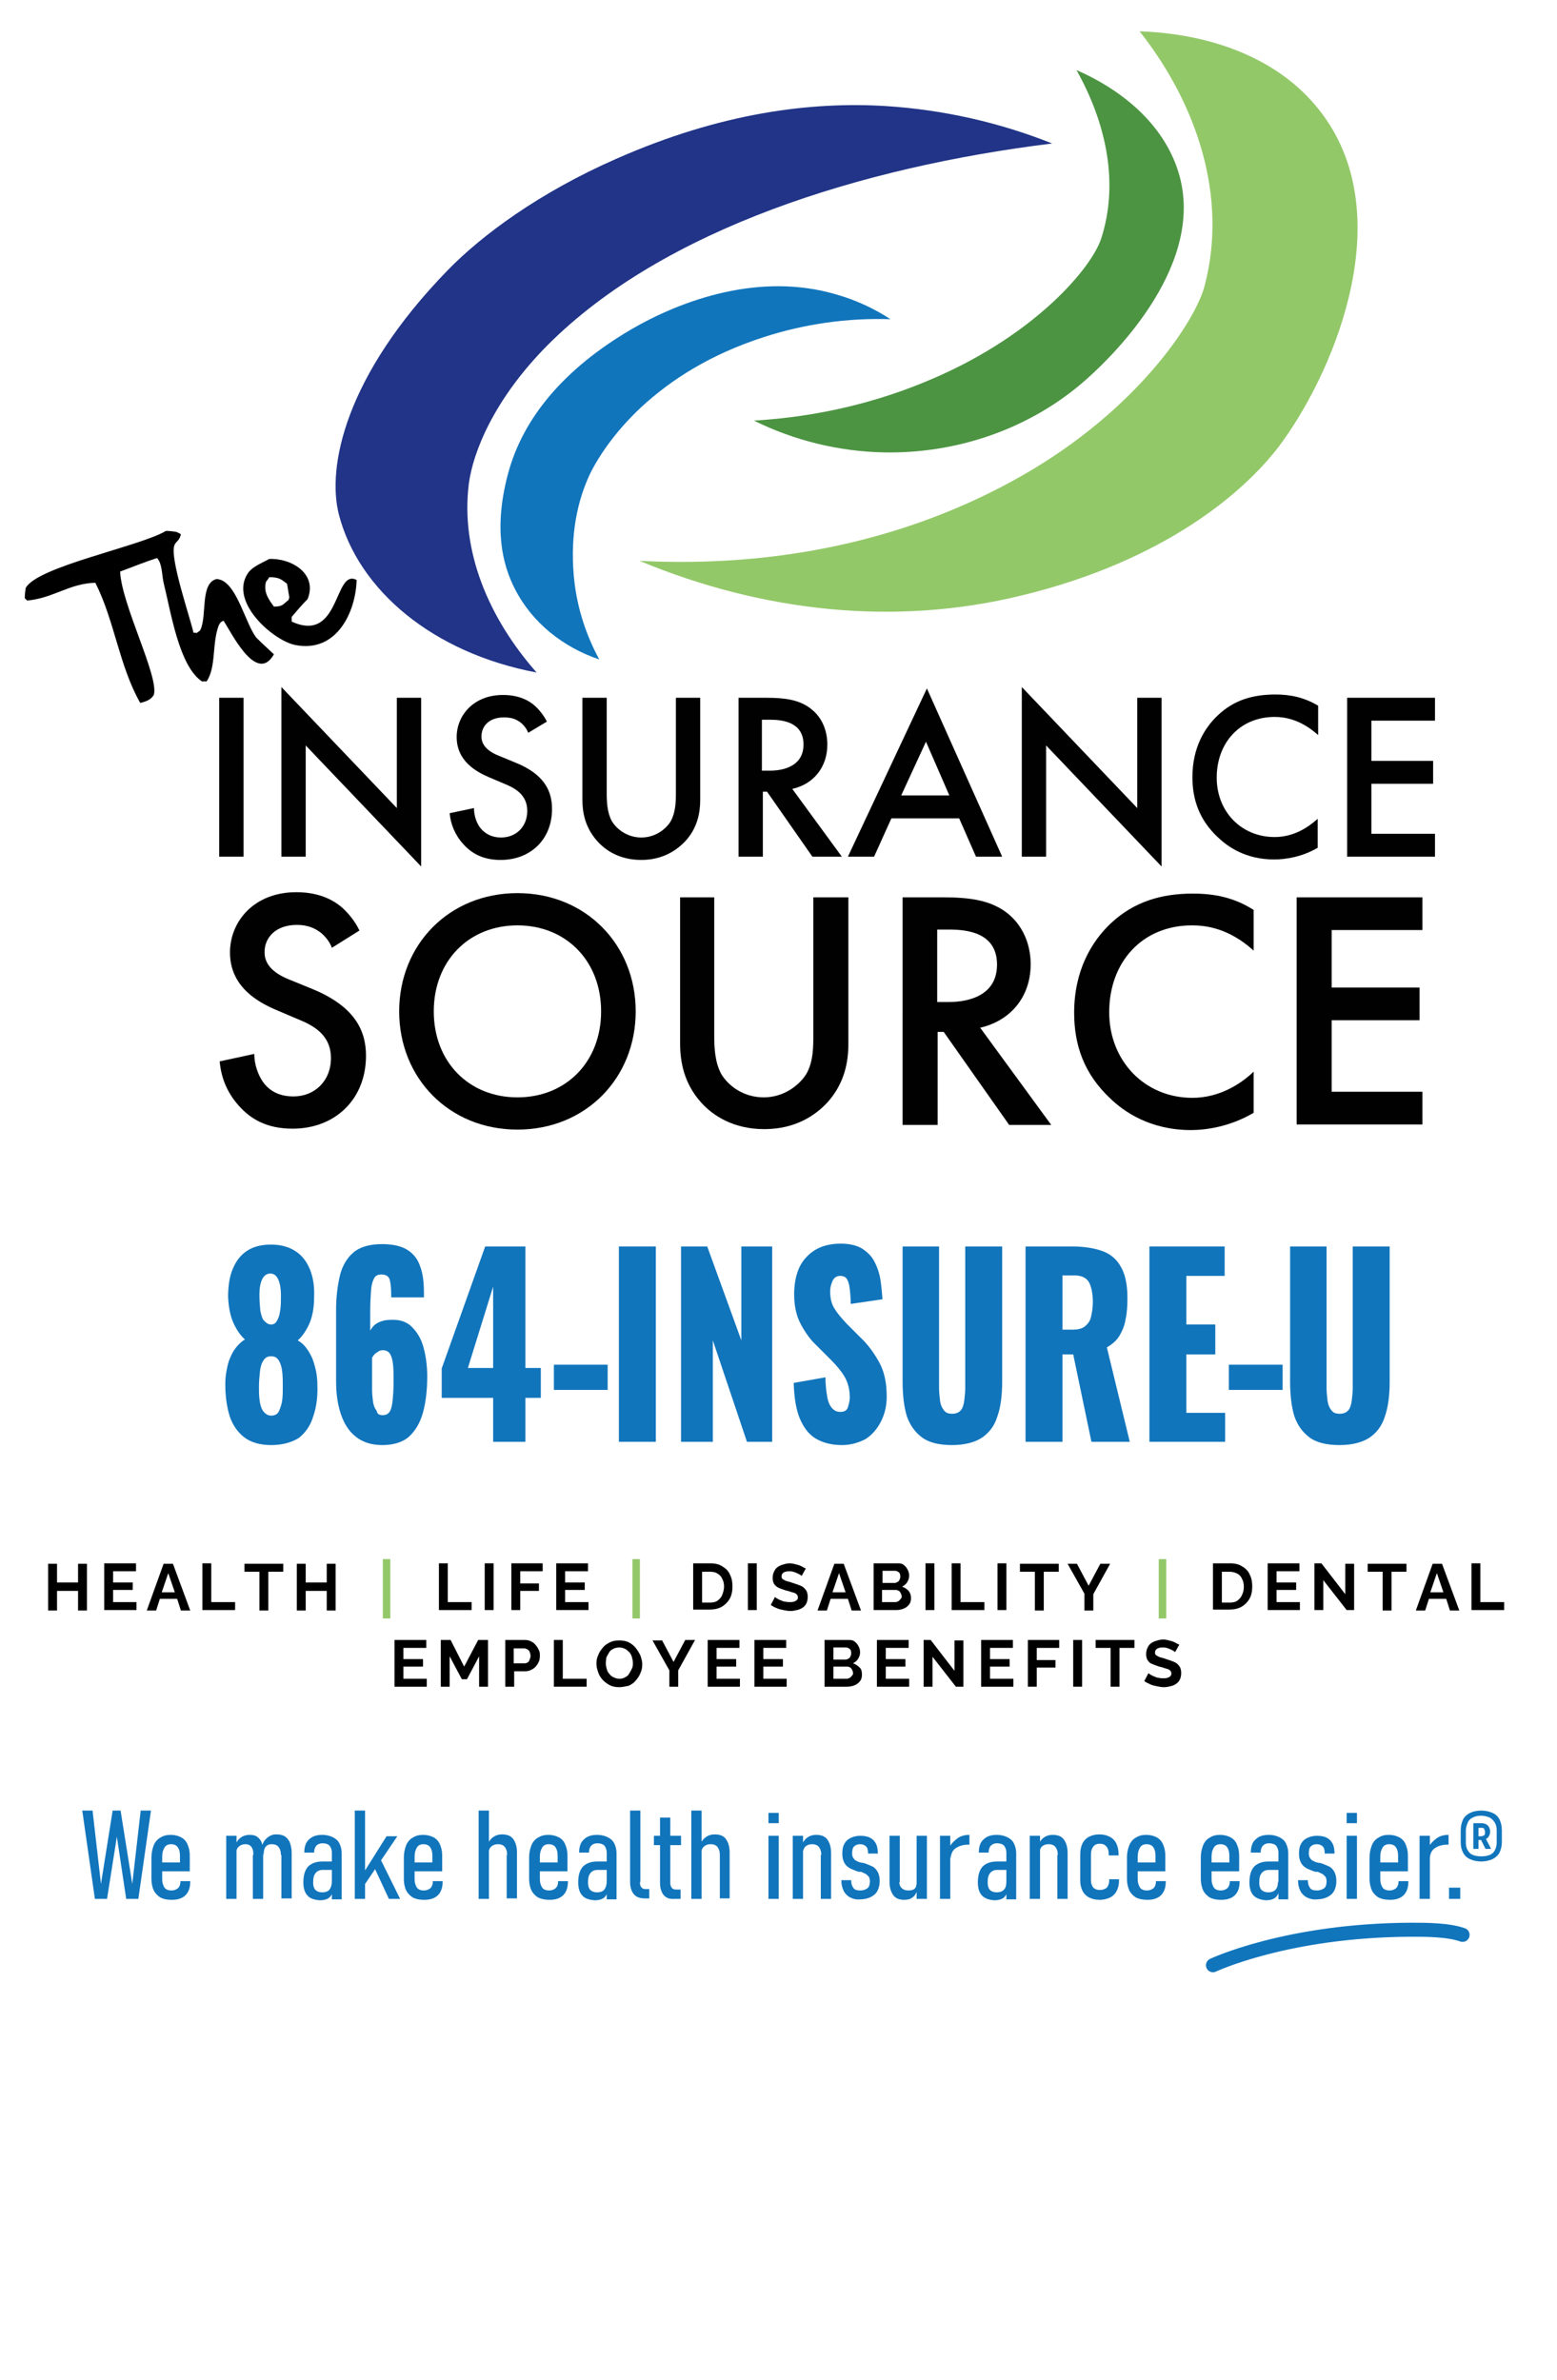 <svg xmlns="http://www.w3.org/2000/svg" xmlns:xlink="http://www.w3.org/1999/xlink" x="0px" y="0px" viewBox="0 0 333.1 509.3" style="enable-background:new 0 0 333.1 509.3;" xml:space="preserve"><style type="text/css">	.st0{fill:none;stroke:#1175BC;stroke-width:3;stroke-linecap:round;stroke-miterlimit:10;}	.st1{fill:#1175BC;}	.st2{fill:#93C869;}	.st3{enable-background:new    ;}	.st4{fill:#4C9442;}	.st5{fill:#213487;}	.st6{fill:#010101;}</style><g id="Layer_26">	<path class="st0" d="M259.5,420.5c0,0,15.8-7.5,42.4-7.6c3.2,0,7.9,0,11,1.1"></path></g><g id="Group_1_00000018942299166281652110000003983588855787474074_">	<g id="_x38_64-INSURE-U_00000003802510073644376870000016208879421445718718_">		<g id="U">			<g>				<path class="st1" d="M286.6,309.2c-2.7,0-4.9-0.5-6.4-1.6s-2.6-2.6-3.3-4.6c-0.6-2-0.9-4.5-0.9-7.4v-28.9h7.8V297     c0,0.9,0.1,1.7,0.2,2.6c0.1,0.9,0.4,1.6,0.8,2.1c0.4,0.6,1,0.8,1.8,0.8c0.9,0,1.5-0.3,1.9-0.8c0.4-0.5,0.6-1.3,0.7-2.1     c0.1-0.9,0.2-1.7,0.2-2.6v-30.3h7.9v28.9c0,2.9-0.3,5.4-1,7.4c-0.6,2-1.7,3.5-3.3,4.6C291.5,308.6,289.3,309.2,286.6,309.2z"></path>			</g>		</g>		<g id="_x2D__00000168825183557024703480000005591119827142933398_">			<g>				<path class="st1" d="M262.9,297.4V292h11.5v5.4H262.9z"></path>			</g>		</g>		<g id="INSURE">			<g>				<path class="st1" d="M132.4,308.5v-41.8h7.9v41.8H132.4z"></path>				<path class="st1" d="M145.7,308.5v-41.8h5.6l7.3,20.1v-20.1h6.6v41.8h-5.4l-7.3-21.7v21.7H145.7z"></path>				<path class="st1" d="M180.1,309.2c-2.2,0-4.1-0.5-5.6-1.4c-1.5-0.9-2.6-2.4-3.4-4.3c-0.8-1.9-1.2-4.5-1.3-7.6l6.8-1.2     c0,1.8,0.2,3.2,0.4,4.3c0.2,1.1,0.6,1.9,1.1,2.4c0.5,0.5,1,0.7,1.7,0.7c0.8,0,1.4-0.3,1.6-1c0.2-0.7,0.4-1.3,0.4-2.1     c0-1.7-0.4-3.2-1.1-4.4c-0.7-1.2-1.7-2.4-2.9-3.6l-3.1-3.1c-1.4-1.3-2.5-2.9-3.4-4.6c-0.9-1.7-1.4-3.8-1.4-6.3     c0-3.5,0.9-6.3,2.7-8.1c1.8-1.9,4.2-2.8,7.3-2.8c1.9,0,3.5,0.4,4.6,1.1c1.2,0.8,2.1,1.7,2.7,3c0.6,1.2,1,2.5,1.2,3.9     c0.2,1.4,0.3,2.7,0.4,3.9l-6.8,1c0-1.2-0.1-2.3-0.2-3.2c-0.1-0.9-0.3-1.6-0.6-2.1c-0.3-0.5-0.8-0.7-1.5-0.7     c-0.7,0-1.3,0.4-1.6,1.1c-0.3,0.7-0.5,1.4-0.5,2.2c0,1.5,0.3,2.8,1,3.8c0.6,1,1.5,2,2.5,3.1l3,3c1.6,1.5,2.9,3.3,4,5.3     s1.6,4.4,1.6,7.3c0,2-0.4,3.7-1.2,5.3c-0.8,1.6-1.9,2.9-3.3,3.8C183.7,308.7,182,309.2,180.1,309.2z"></path>				<path class="st1" d="M203.7,309.2c-2.7,0-4.9-0.5-6.4-1.6s-2.6-2.6-3.3-4.6c-0.6-2-0.9-4.5-0.9-7.4v-28.9h7.8V297     c0,0.9,0.1,1.7,0.2,2.6c0.1,0.9,0.4,1.6,0.8,2.1c0.4,0.6,1,0.8,1.8,0.8c0.9,0,1.5-0.3,1.9-0.8c0.4-0.5,0.6-1.3,0.7-2.1     c0.1-0.9,0.2-1.7,0.2-2.6v-30.3h7.9v28.9c0,2.9-0.3,5.4-1,7.4c-0.6,2-1.7,3.5-3.3,4.6C208.6,308.6,206.4,309.2,203.7,309.2z"></path>				<path class="st1" d="M219.4,308.5v-41.8h9.9c2.4,0,4.5,0.3,6.3,0.9c1.8,0.6,3.2,1.7,4.1,3.3c1,1.6,1.5,3.9,1.5,6.8     c0,1.7-0.1,3.3-0.4,4.6c-0.2,1.3-0.7,2.5-1.3,3.5c-0.6,1-1.5,1.8-2.7,2.5l4.9,20.2h-8.2l-3.9-18.7h-2.3v18.7H219.4z      M227.3,284.5h2.2c1.1,0,2-0.2,2.6-0.7c0.6-0.5,1.1-1.1,1.3-2c0.2-0.9,0.4-1.9,0.4-3.2c0-1.8-0.3-3.2-0.8-4.2     c-0.6-1-1.6-1.5-3.1-1.5h-2.6V284.5z"></path>				<path class="st1" d="M245.9,308.5v-41.8H262v6.3h-8.2v10.4h6.2v6.4h-6.2v12.5h8.3v6.2H245.9z"></path>			</g>		</g>		<g id="_x2D_">			<g>				<path class="st1" d="M118.5,297.4V292h11.5v5.4H118.5z"></path>			</g>		</g>		<g id="_x38_64">			<g>				<path class="st1" d="M58,309.2c-2.4,0-4.4-0.6-5.8-1.7c-1.4-1.1-2.5-2.7-3.1-4.6c-0.6-2-0.9-4.2-0.9-6.8c0-1,0.1-2,0.3-3     c0.2-1,0.4-1.9,0.8-2.7c0.3-0.8,0.8-1.6,1.3-2.2c0.5-0.6,1.1-1.2,1.8-1.6c-0.9-0.8-1.7-1.9-2.4-3.4c-0.7-1.5-1.1-3.4-1.2-5.7     c0-2.3,0.3-4.4,1-6c0.7-1.7,1.7-3,3.1-3.9c1.4-0.9,3.1-1.3,5.1-1.3c2.1,0,3.8,0.5,5.2,1.4c1.4,0.9,2.4,2.2,3.1,3.9     c0.7,1.7,1,3.7,0.9,6c0,2.3-0.4,4.3-1.1,5.8c-0.7,1.5-1.5,2.6-2.4,3.4c0.7,0.4,1.3,0.9,1.8,1.6c0.5,0.6,0.9,1.4,1.3,2.2     c0.3,0.8,0.6,1.8,0.8,2.7c0.2,1,0.3,2,0.3,3c0.1,2.5-0.2,4.8-0.9,6.8c-0.6,2-1.7,3.5-3.1,4.6C62.4,308.6,60.5,309.2,58,309.2z      M58,302.9c0.8,0,1.4-0.3,1.7-1s0.6-1.5,0.7-2.5c0.1-0.9,0.1-1.8,0.1-2.6c0-1.1,0-2.1-0.1-3.1s-0.3-1.8-0.7-2.5s-0.9-1-1.7-1     c-0.8,0-1.3,0.3-1.7,1c-0.4,0.6-0.6,1.4-0.7,2.4c-0.1,1-0.2,2-0.2,3.1c0,0.8,0,1.7,0.1,2.6c0.1,1,0.3,1.8,0.7,2.5     C56.7,302.5,57.3,302.9,58,302.9z M58,283.4c0.5,0,0.9-0.2,1.2-0.7c0.3-0.5,0.6-1.2,0.7-2.1c0.2-0.9,0.2-2.1,0.2-3.5     c0-1.4-0.2-2.5-0.6-3.4c-0.4-0.8-0.9-1.2-1.7-1.2c-0.7,0-1.3,0.4-1.7,1.2s-0.6,1.9-0.6,3.3c0,1.4,0.1,2.5,0.2,3.5     c0.2,0.9,0.4,1.7,0.8,2.1C57.1,283.2,57.5,283.4,58,283.4z"></path>				<path class="st1" d="M81.8,309.2c-2.3,0-4.2-0.6-5.7-1.8c-1.5-1.2-2.5-2.8-3.2-4.9c-0.7-2.1-1-4.4-1-7.1v-15.1     c0-2.7,0.3-5.1,0.8-7.3c0.5-2.1,1.5-3.8,2.9-5c1.4-1.2,3.5-1.8,6.1-1.8c2.3,0,4.1,0.4,5.4,1.2c1.3,0.8,2.3,2,2.8,3.6     c0.6,1.6,0.8,3.5,0.8,5.9c0,0.1,0,0.3,0,0.4c0,0.1,0,0.2,0,0.3h-7c0-1.7-0.1-2.9-0.3-3.7c-0.2-0.8-0.8-1.2-1.8-1.2     c-0.7,0-1.2,0.2-1.5,0.7c-0.3,0.5-0.6,1.3-0.7,2.5c-0.1,1.2-0.2,2.9-0.2,5.1v3.7c0.4-0.7,0.9-1.3,1.7-1.7     c0.8-0.4,1.7-0.6,2.7-0.6c1.9-0.1,3.4,0.4,4.5,1.5c1.1,1.1,2,2.5,2.5,4.4c0.5,1.8,0.8,3.9,0.8,6.2c0,2.9-0.3,5.5-0.9,7.7     c-0.6,2.2-1.6,3.9-3,5.2C86.3,308.5,84.3,309.2,81.8,309.2z M81.9,302.8c0.7,0,1.2-0.3,1.5-0.8c0.3-0.5,0.5-1.3,0.6-2.4     c0.1-1,0.2-2.3,0.2-3.9c0-1.4,0-2.6-0.1-3.6s-0.3-1.8-0.6-2.3c-0.3-0.6-0.9-0.9-1.6-0.9c-0.4,0-0.7,0.1-1,0.3     c-0.3,0.2-0.6,0.4-0.8,0.6c-0.2,0.3-0.4,0.5-0.5,0.7v6.8c0,0.9,0.1,1.8,0.2,2.6c0.1,0.8,0.4,1.5,0.8,2     C80.7,302.6,81.2,302.8,81.9,302.8z"></path>				<path class="st1" d="M105.5,308.5v-9.4h-11v-6.3l9.3-26.1h8.6v26h3.3v6.4h-3.3v9.4H105.5z M100.1,292.7h5.4v-17.4L100.1,292.7z"></path>			</g>		</g>	</g>	<g id="Lines_00000003100910092822889630000012455819753248947607_">		<g id="Health">			<g>				<path d="M18.6,334.6v10h-1.9v-4.2h-4.5v4.2h-1.9v-10h1.9v4h4.5v-4H18.6z"></path>				<path d="M29.2,342.8v1.7h-6.9v-10h6.8v1.7h-4.9v2.4h4.2v1.6h-4.2v2.6H29.2z"></path>				<path d="M35,334.6h2l3.7,10h-2l-0.8-2.5h-3.7l-0.8,2.5h-2L35,334.6z M37.4,340.7l-1.4-4.1l-1.4,4.1H37.4z"></path>				<path d="M43.3,344.5v-10h1.9v8.3h5.1v1.7H43.3z"></path>				<path d="M60.6,336.3h-3.2v8.3h-1.9v-8.3h-3.2v-1.7h8.3V336.3z"></path>				<path d="M71.8,334.6v10h-1.9v-4.2h-4.5v4.2h-1.9v-10h1.9v4h4.5v-4H71.8z"></path>			</g>		</g>		<g id="Life">			<g>				<path d="M93.9,344.5v-10h1.9v8.3h5.1v1.7H93.9z"></path>				<path d="M103.7,344.5v-10h1.9v10H103.7z"></path>				<path d="M109.4,344.5v-10h6.7v1.7h-4.8v2.6h4v1.6h-4v4.1H109.4z"></path>				<path d="M125.9,342.8v1.7H119v-10h6.8v1.7h-4.9v2.4h4.2v1.6h-4.2v2.6H125.9z"></path>			</g>		</g>		<g id="DisaBILITY">			<g>				<path d="M148.3,344.5v-10h3.6c1.1,0,2,0.2,2.7,0.7c0.7,0.4,1.3,1,1.6,1.8c0.4,0.8,0.5,1.6,0.5,2.5c0,1-0.2,1.9-0.6,2.6     c-0.4,0.7-1,1.3-1.7,1.7c-0.7,0.4-1.6,0.6-2.6,0.6H148.3z M154.9,339.5c0-0.6-0.1-1.2-0.4-1.7c-0.2-0.5-0.6-0.9-1-1.1     c-0.4-0.3-1-0.4-1.6-0.4h-1.7v6.6h1.7c0.6,0,1.2-0.1,1.6-0.4s0.8-0.7,1-1.2S154.9,340.1,154.9,339.5z"></path>				<path d="M160,344.5v-10h1.9v10H160z"></path>				<path d="M171.5,337.2c-0.1-0.1-0.2-0.2-0.4-0.3c-0.2-0.1-0.4-0.2-0.6-0.3c-0.2-0.1-0.5-0.2-0.8-0.3c-0.3-0.1-0.6-0.1-0.9-0.1     c-0.5,0-0.9,0.1-1.2,0.3c-0.3,0.2-0.4,0.5-0.4,0.8c0,0.3,0.1,0.5,0.3,0.6s0.4,0.3,0.8,0.4c0.3,0.1,0.8,0.2,1.3,0.4     c0.7,0.2,1.2,0.4,1.7,0.6s0.8,0.5,1.1,0.9s0.4,0.9,0.4,1.5c0,0.5-0.1,1-0.3,1.4c-0.2,0.4-0.5,0.7-0.8,0.9s-0.7,0.4-1.2,0.5     c-0.4,0.1-0.9,0.2-1.4,0.2c-0.5,0-1-0.1-1.5-0.2c-0.5-0.1-1-0.2-1.4-0.4c-0.5-0.2-0.9-0.4-1.3-0.7l0.9-1.7     c0.1,0.1,0.2,0.2,0.4,0.3c0.2,0.1,0.5,0.3,0.8,0.4c0.3,0.1,0.6,0.3,1,0.3c0.4,0.1,0.7,0.1,1.1,0.1c0.5,0,0.9-0.1,1.2-0.3     s0.4-0.4,0.4-0.7c0-0.3-0.1-0.5-0.3-0.7c-0.2-0.2-0.5-0.3-0.9-0.4s-0.8-0.3-1.4-0.4c-0.6-0.2-1.2-0.4-1.6-0.6     c-0.4-0.2-0.7-0.5-0.9-0.8s-0.3-0.8-0.3-1.3c0-0.7,0.2-1.2,0.5-1.7c0.3-0.5,0.8-0.8,1.3-1c0.6-0.2,1.2-0.4,1.8-0.4     c0.5,0,0.9,0.1,1.3,0.2c0.4,0.1,0.8,0.2,1.2,0.4c0.4,0.2,0.7,0.4,1,0.5L171.5,337.2z"></path>				<path d="M178.5,334.6h2l3.7,10h-2l-0.8-2.5h-3.7l-0.8,2.5h-2L178.5,334.6z M180.9,340.7l-1.4-4.1l-1.4,4.1H180.9z"></path>				<path d="M194.9,341.9c0,0.6-0.1,1-0.4,1.4c-0.3,0.4-0.7,0.7-1.2,0.9c-0.5,0.2-1,0.3-1.6,0.3h-4.8v-10h5.3c0.5,0,0.9,0.1,1.2,0.4     c0.3,0.2,0.6,0.6,0.8,1c0.2,0.4,0.3,0.8,0.3,1.2c0,0.5-0.1,0.9-0.4,1.4c-0.2,0.4-0.6,0.7-1.1,1c0.6,0.2,1,0.5,1.4,0.9     C194.7,340.8,194.9,341.3,194.9,341.9z M188.8,336.2v2.5h2.6c0.2,0,0.4-0.1,0.6-0.2s0.3-0.2,0.4-0.4c0.1-0.2,0.2-0.4,0.2-0.7     c0-0.3,0-0.5-0.1-0.7c-0.1-0.2-0.2-0.3-0.4-0.4c-0.2-0.1-0.3-0.2-0.6-0.2H188.8z M192.9,341.6c0-0.3-0.1-0.5-0.2-0.7     c-0.1-0.2-0.2-0.4-0.4-0.5c-0.2-0.1-0.4-0.2-0.6-0.2h-3v2.6h2.9c0.2,0,0.4-0.1,0.6-0.2c0.2-0.1,0.3-0.3,0.5-0.5     S192.9,341.8,192.9,341.6z"></path>				<path d="M198,344.5v-10h1.9v10H198z"></path>				<path d="M203.6,344.5v-10h1.9v8.3h5.1v1.7H203.6z"></path>				<path d="M213.4,344.5v-10h1.9v10H213.4z"></path>				<path d="M226.5,336.3h-3.2v8.3h-1.9v-8.3h-3.2v-1.7h8.3V336.3z"></path>				<path d="M230.4,334.6l2.5,4.7l2.5-4.7h2.1l-3.6,6.5v3.5h-1.9V341l-3.6-6.4H230.4z"></path>			</g>		</g>		<g id="Dental">			<g>				<path d="M259.5,344.5v-10h3.6c1.1,0,2,0.2,2.7,0.7c0.7,0.4,1.3,1,1.6,1.8c0.4,0.8,0.5,1.6,0.5,2.5c0,1-0.2,1.9-0.6,2.6     c-0.4,0.7-1,1.3-1.7,1.7c-0.7,0.4-1.6,0.6-2.6,0.6H259.5z M266.1,339.5c0-0.6-0.1-1.2-0.4-1.7c-0.2-0.5-0.6-0.9-1-1.1     s-1-0.4-1.6-0.4h-1.7v6.6h1.7c0.6,0,1.2-0.1,1.6-0.4s0.8-0.7,1-1.2C266,340.7,266.1,340.1,266.1,339.5z"></path>				<path d="M278.1,342.8v1.7h-6.9v-10h6.8v1.7h-4.9v2.4h4.2v1.6h-4.2v2.6H278.1z"></path>				<path d="M283.1,338.1v6.4h-1.9v-10h1.5l5.1,6.6v-6.5h1.9v9.9h-1.6L283.1,338.1z"></path>				<path d="M300.9,336.3h-3.2v8.3h-1.9v-8.3h-3.2v-1.7h8.3V336.3z"></path>				<path d="M306.5,334.6h2l3.7,10h-2l-0.8-2.5h-3.7l-0.8,2.5h-2L306.5,334.6z M308.8,340.7l-1.4-4.1l-1.4,4.1H308.8z"></path>				<path d="M314.8,344.5v-10h1.9v8.3h5.1v1.7H314.8z"></path>			</g>		</g>		<g id="Employee_Benefits">			<g>				<path d="M91.3,359.2v1.7h-6.9v-10h6.8v1.7h-4.9v2.4h4.2v1.6h-4.2v2.6H91.3z"></path>				<path d="M102.5,360.9v-6.5l-2.6,4.9h-1.1l-2.6-4.9v6.5h-1.9v-10h2.1l2.9,5.7l3-5.7h2.1v10H102.5z"></path>				<path d="M108.1,360.9v-10h4.2c0.5,0,0.9,0.1,1.3,0.3c0.4,0.2,0.7,0.4,1,0.8c0.3,0.3,0.5,0.7,0.7,1.1c0.2,0.4,0.2,0.8,0.2,1.2     c0,0.6-0.1,1.1-0.4,1.6s-0.6,0.9-1.1,1.2c-0.5,0.3-1,0.5-1.6,0.5h-2.4v3.3H108.1z M110.1,355.9h2.2c0.2,0,0.4-0.1,0.6-0.2     s0.3-0.3,0.4-0.6c0.1-0.2,0.2-0.5,0.2-0.8c0-0.3-0.1-0.6-0.2-0.9c-0.1-0.2-0.3-0.4-0.5-0.5c-0.2-0.1-0.4-0.2-0.7-0.2h-2.2V355.9     z"></path>				<path d="M118.5,360.9v-10h1.9v8.3h5.1v1.7H118.5z"></path>				<path d="M132.5,361c-0.7,0-1.4-0.1-2-0.4c-0.6-0.3-1.1-0.7-1.5-1.1s-0.8-1-1-1.6c-0.2-0.6-0.4-1.2-0.4-1.9     c0-0.7,0.1-1.3,0.4-1.9c0.2-0.6,0.6-1.1,1-1.6c0.4-0.5,0.9-0.8,1.5-1.1s1.2-0.4,2-0.4c0.7,0,1.4,0.1,2,0.4     c0.6,0.3,1.1,0.7,1.5,1.2s0.7,1,1,1.6c0.2,0.6,0.4,1.2,0.4,1.9c0,0.7-0.1,1.3-0.4,1.9c-0.2,0.6-0.6,1.1-1,1.6     c-0.4,0.5-0.9,0.8-1.5,1.1C133.9,360.8,133.2,361,132.5,361z M129.6,355.9c0,0.4,0.1,0.8,0.2,1.2c0.1,0.4,0.3,0.8,0.6,1.1     c0.2,0.3,0.6,0.6,0.9,0.7c0.4,0.2,0.8,0.3,1.2,0.3c0.5,0,0.9-0.1,1.2-0.3c0.4-0.2,0.7-0.4,0.9-0.8c0.2-0.3,0.4-0.7,0.6-1.1     s0.2-0.8,0.2-1.2c0-0.4-0.1-0.8-0.2-1.2c-0.1-0.4-0.3-0.8-0.6-1.1s-0.6-0.6-0.9-0.7c-0.4-0.2-0.8-0.3-1.2-0.3     c-0.5,0-0.9,0.1-1.3,0.3c-0.4,0.2-0.7,0.4-0.9,0.8c-0.2,0.3-0.4,0.7-0.6,1.1C129.7,355.1,129.6,355.5,129.6,355.9z"></path>				<path d="M141.6,350.9l2.5,4.7l2.5-4.7h2.1l-3.6,6.5v3.5h-1.9v-3.5l-3.6-6.4H141.6z"></path>				<path d="M158.3,359.2v1.7h-6.9v-10h6.8v1.7h-4.9v2.4h4.2v1.6h-4.2v2.6H158.3z"></path>				<path d="M168.3,359.2v1.7h-6.9v-10h6.8v1.7h-4.9v2.4h4.2v1.6h-4.2v2.6H168.3z"></path>				<path d="M184.4,358.3c0,0.6-0.1,1-0.4,1.4c-0.3,0.4-0.7,0.7-1.2,0.9c-0.5,0.2-1,0.3-1.6,0.3h-4.8v-10h5.3c0.5,0,0.9,0.1,1.2,0.4     c0.3,0.2,0.6,0.6,0.8,1c0.2,0.4,0.3,0.8,0.3,1.2c0,0.5-0.1,0.9-0.4,1.4c-0.2,0.4-0.6,0.7-1.1,1c0.6,0.2,1,0.5,1.4,0.9     C184.3,357.1,184.4,357.7,184.4,358.3z M178.3,352.6v2.5h2.6c0.2,0,0.4-0.1,0.6-0.2s0.3-0.2,0.4-0.4c0.1-0.2,0.2-0.4,0.2-0.7     c0-0.3,0-0.5-0.1-0.7c-0.1-0.2-0.2-0.3-0.4-0.4c-0.2-0.1-0.3-0.2-0.6-0.2H178.3z M182.5,358c0-0.3-0.1-0.5-0.2-0.7     c-0.1-0.2-0.2-0.4-0.4-0.5c-0.2-0.1-0.4-0.2-0.6-0.2h-3v2.6h2.9c0.2,0,0.4-0.1,0.6-0.2c0.2-0.1,0.3-0.3,0.5-0.5     S182.5,358.2,182.5,358z"></path>				<path d="M194.5,359.2v1.7h-6.9v-10h6.8v1.7h-4.9v2.4h4.2v1.6h-4.2v2.6H194.5z"></path>				<path d="M199.5,354.5v6.4h-1.9v-10h1.5l5.1,6.6v-6.5h1.9v9.9h-1.6L199.5,354.5z"></path>				<path d="M216.8,359.2v1.7h-6.9v-10h6.8v1.7h-4.9v2.4h4.2v1.6h-4.2v2.6H216.8z"></path>				<path d="M219.9,360.9v-10h6.7v1.7h-4.8v2.6h4v1.6h-4v4.1H219.9z"></path>				<path d="M229.6,360.9v-10h1.9v10H229.6z"></path>				<path d="M242.7,352.6h-3.2v8.3h-1.9v-8.3h-3.2v-1.7h8.3V352.6z"></path>				<path d="M251.4,353.5c-0.1-0.1-0.2-0.2-0.4-0.3c-0.2-0.1-0.4-0.2-0.6-0.3c-0.2-0.1-0.5-0.2-0.8-0.3c-0.3-0.1-0.6-0.1-0.9-0.1     c-0.5,0-0.9,0.1-1.2,0.3s-0.4,0.5-0.4,0.8c0,0.3,0.1,0.5,0.3,0.6s0.4,0.3,0.8,0.4c0.3,0.1,0.8,0.2,1.3,0.4     c0.7,0.2,1.2,0.4,1.7,0.6c0.5,0.2,0.8,0.5,1.1,0.9c0.3,0.4,0.4,0.9,0.4,1.5c0,0.5-0.1,1-0.3,1.4c-0.2,0.4-0.5,0.7-0.8,0.9     s-0.7,0.4-1.2,0.5c-0.4,0.1-0.9,0.2-1.4,0.2s-1-0.1-1.5-0.2s-1-0.2-1.4-0.4s-0.9-0.4-1.3-0.7l0.9-1.7c0.1,0.1,0.2,0.2,0.4,0.3     s0.5,0.3,0.8,0.4c0.3,0.1,0.6,0.3,1,0.3c0.4,0.1,0.7,0.1,1.1,0.1c0.5,0,0.9-0.1,1.2-0.3c0.3-0.2,0.4-0.4,0.4-0.7     c0-0.3-0.1-0.5-0.3-0.7c-0.2-0.2-0.5-0.3-0.9-0.4c-0.4-0.1-0.8-0.3-1.4-0.4c-0.6-0.2-1.1-0.4-1.6-0.6s-0.7-0.5-0.9-0.8     c-0.2-0.3-0.3-0.8-0.3-1.3c0-0.7,0.2-1.2,0.5-1.7c0.3-0.5,0.8-0.8,1.3-1c0.6-0.2,1.2-0.4,1.8-0.4c0.5,0,0.9,0.1,1.3,0.2     c0.4,0.1,0.8,0.2,1.2,0.4c0.4,0.2,0.7,0.4,1,0.5L251.4,353.5z"></path>			</g>		</g>		<g id="_x7C__00000002358251853782775060000017249539755162565529_">			<g>				<path class="st2" d="M81.9,346.3v-12.7h1.6v12.7H81.9z"></path>			</g>		</g>		<g id="_x7C__00000110466335107246217100000010584613082968117927_">			<g>				<path class="st2" d="M135.3,346.3v-12.7h1.6v12.7H135.3z"></path>			</g>		</g>		<g id="_x7C_">			<g>				<path class="st2" d="M247.9,346.3v-12.7h1.6v12.7H247.9z"></path>			</g>		</g>	</g></g><g id="Color_Fill_5_00000000180681157312166040000012899897801861344931_" class="st3">	<g id="Color_Fill_5">		<g>			<path class="st2" d="M282.2,23.5c-8.9-11.3-23.6-16.3-38.4-16.8c12.4,15.7,18.9,35.6,13.9,54.5c-2,7.6-14.5,26.6-39.1,40.6    c-24.4,13.9-52.6,19.7-81.8,18.2c26.2,10.9,54.6,14.1,81.8,7.4c30.6-7.4,48.3-22.4,55.9-33.1C285.9,78.4,299.5,45.3,282.2,23.5z"></path>		</g>	</g></g><g id="Color_Fill_3_00000158750393241156366880000008785319110721001663_" class="st3">	<g id="Color_Fill_3">		<g>			<path class="st4" d="M252.1,36.8c-3.1-10-11.7-17.4-21.8-21.8c6.4,11.4,9.1,24.2,5.3,36c-2,6.2-13.9,20.5-36,30    c-12,5.2-24.9,8.2-38.3,9c8.7,4.3,18.2,6.6,27.8,6.8c14.9,0.3,31-4.6,43.5-15.8C239,75.3,258.1,56.1,252.1,36.8z"></path>		</g>	</g></g><g id="Color_Fill_1_00000181053692460498009400000014774594169105075864_" class="st3">	<g id="Color_Fill_1">		<g>			<path class="st5" d="M117.1,73.9c24.9-25,67.4-38.2,108-43.2c-11.3-4.5-23.2-7.2-35.5-8c-16.1-1-35.4,1.4-57.8,11.3    c-16.4,7.2-28.7,16.3-36,23.8c-22,22.6-25.9,42.1-23.3,52.3c4.2,16.2,20.1,29.6,42.3,33.8c-10.3-11.7-16.3-26-14.5-40.4    C101.2,96.7,105.7,85.4,117.1,73.9z"></path>		</g>	</g></g><g id="Color_Fill_2_00000159457064628085729460000000925089836450366613_" class="st3">	<g id="Color_Fill_2">		<g>			<path class="st1" d="M178.9,63c-16.3-4.8-32.9,1.1-43.9,7.5c-14.3,8.4-23.1,18.9-26.3,30.8c-3.1,11.6-1.3,19.4,1.5,24.8    c3.7,7.2,10.3,12.4,18,15c-2.8-5.2-4.6-10.7-5.3-16.5c-1-8.6,0.2-16.2,3-22.5c1.7-3.8,5.5-9.6,11.3-15c6.4-5.9,14.8-11.3,26.3-15    c8.7-2.8,17.8-4.1,27-3.8C187,66,183.1,64.2,178.9,63z"></path>		</g>	</g></g><g id="Color_Fill_6_00000065763867676339097370000013365169760277474978_" class="st3">	<g id="Color_Fill_6">		<g>			<path d="M47.3,124.1c-0.3-0.1-0.6-0.2-1-0.2c-3.5,0.9-2,7.8-3.4,10.8c-0.3,0.5,0,0.1-0.5,0.5c-0.7,0.5,0,0.1-1,0.2    c-0.7-3.2-5.1-15.9-4.1-18.7c0.3-0.9,1.1-0.9,1.4-2.4c-0.3-0.2-0.6-0.3-1-0.5c-0.7-0.1-1.4-0.2-2.2-0.2    C30,116.9,8,121.2,5.5,125.8c-0.1,0.7-0.2,1.4-0.2,2.2c0.2,0.2,0.3,0.3,0.5,0.5c5.6-0.5,9.1-3.7,14.6-3.8    c4.1,8.1,5.1,17.8,9.6,25.7c1.3-0.3,2.3-0.7,2.9-1.7c1.2-3.8-6.9-19.3-7.2-26.4c2.7-1,5.4-2.1,7.9-2.9c1.1,1.2,1,3.4,1.4,5.3    c1.6,6.4,3.3,17.8,8.2,21.1c0.3,0,0.6,0,1,0c2.1-3.1,1.1-8,2.6-12c0.4-0.7,0.3-0.6,1-1c1.4,1.9,7,13.9,10.8,7.2    c-1.3-1.2-2.6-2.4-3.8-3.6C52.5,133.3,50.8,125.5,47.3,124.1z M62.4,133c0-0.3,0-0.6,0-1c1.1-1.3,2.2-2.6,3.4-3.8    c2.2-5.4-3.4-8.8-8.2-8.6c-1.6,0.9-3.6,1.6-4.6,3.1C49,128.8,58.4,137,63.1,138c8.9,1.8,13-7,13.2-13.9    C71.4,121.5,72.9,137.8,62.4,133z M61.7,128.4c-1.1,0.8-1.1,1.4-3.1,1.4c-1-1.4-2.3-3-1.7-5.3c0.2-0.3,0.5-0.6,0.7-1    c2.2,0,2.6,0.5,3.8,1.4c0.2,1,0.3,1.9,0.5,2.9C61.8,128.1,61.8,128.2,61.7,128.4z"></path>		</g>	</g></g><g id="We_make_health_insurance_easier._00000178172917307983446300000013387846738107144091_">	<g>		<path class="st1" d="M24.1,387.4h1.7l2.5,15.7l1.8-15.7h2.2l-2.7,18.9h-2.6L25,393l-2.1,13.3h-2.6l-2.7-18.9h2.2l1.8,15.7   L24.1,387.4z"></path>		<path class="st1" d="M34.3,406c-0.6-0.4-1.1-0.9-1.4-1.5s-0.5-1.5-0.5-2.4v-4.7c0-1,0.2-1.8,0.5-2.6c0.3-0.7,0.8-1.3,1.4-1.6   c0.6-0.4,1.3-0.6,2.2-0.6c0.9,0,1.6,0.2,2.2,0.5c0.6,0.3,1.1,0.8,1.4,1.5c0.3,0.7,0.5,1.4,0.5,2.4v3.4h-6.6v-1.9h4.5V397   c0-0.8-0.2-1.4-0.5-1.8c-0.3-0.4-0.8-0.6-1.4-0.6c-0.6,0-1.1,0.2-1.4,0.7c-0.3,0.5-0.5,1.1-0.5,1.9v4.9c0,0.8,0.2,1.3,0.5,1.8   c0.3,0.4,0.8,0.6,1.5,0.6c0.6,0,1-0.2,1.4-0.5c0.3-0.3,0.5-0.8,0.5-1.4v-0.1l2.1,0v0.1c0,1.2-0.3,2.2-1,2.9c-0.7,0.7-1.7,1-2.9,1   C35.6,406.5,34.9,406.3,34.3,406z"></path>		<path class="st1" d="M48.4,392.8h2.2v13.5h-2.2V392.8z M54.2,396.9c0-0.8-0.1-1.3-0.4-1.7c-0.3-0.4-0.7-0.6-1.3-0.6   c-0.6,0-1.1,0.2-1.5,0.6s-0.5,1-0.5,1.8l-0.3-1.9c0.3-0.8,0.7-1.5,1.3-1.9c0.5-0.4,1.2-0.6,1.9-0.6c0.6,0,1.2,0.1,1.6,0.4   c0.4,0.3,0.8,0.7,1,1.3s0.3,1.3,0.3,2.2v9.8h-2.2V396.9z M60.1,396.9c0-0.8-0.2-1.3-0.5-1.7c-0.3-0.4-0.8-0.6-1.5-0.6   c-0.6,0-1,0.2-1.3,0.6c-0.3,0.4-0.4,1-0.4,1.8l-0.4-1.8c0.2-0.9,0.6-1.5,1.2-2s1.2-0.7,1.9-0.7c0.7,0,1.3,0.1,1.8,0.4   c0.5,0.3,0.8,0.7,1.1,1.3c0.2,0.6,0.4,1.3,0.4,2.2v9.8h-2.2V396.9z"></path>		<path class="st1" d="M65.8,405.6c-0.6-0.6-0.9-1.6-0.9-2.8c0-1.5,0.3-2.6,1-3.4c0.7-0.7,1.7-1.1,3.1-1.1h2.1l0.2,1.8h-2.2   c-0.7,0-1.2,0.2-1.6,0.7c-0.4,0.5-0.5,1.1-0.5,2.1c0,0.7,0.2,1.2,0.5,1.5c0.3,0.3,0.8,0.5,1.4,0.5c0.7,0,1.3-0.2,1.6-0.6   s0.5-1,0.5-1.8l0.3,1.2c0,0.7-0.1,1.2-0.3,1.6s-0.5,0.8-1,1c-0.4,0.2-1,0.3-1.6,0.3C67.2,406.5,66.3,406.2,65.8,405.6z M71,396.4   c0-0.6-0.2-1.1-0.5-1.5c-0.3-0.3-0.8-0.5-1.5-0.5c-0.6,0-1,0.2-1.3,0.5c-0.3,0.3-0.5,0.8-0.5,1.5l-2.1,0c0-1.2,0.3-2.2,1-2.8   c0.7-0.7,1.6-1,2.9-1c0.8,0,1.6,0.2,2.2,0.5c0.6,0.3,1.1,0.7,1.4,1.3c0.3,0.6,0.5,1.3,0.5,2.1v9.9H71V396.4z"></path>		<path class="st1" d="M75.9,387.4h2.2v18.9h-2.2V387.4z M77.1,401.8l5.6-8.9h2.3l-7.9,11.7L77.1,401.8z M79.9,399.2l1.3-1.8   l4.4,8.9h-2.4L79.9,399.2z"></path>		<path class="st1" d="M88.3,406c-0.6-0.4-1.1-0.9-1.4-1.5s-0.5-1.5-0.5-2.4v-4.7c0-1,0.2-1.8,0.5-2.6c0.3-0.7,0.8-1.3,1.4-1.6   c0.6-0.4,1.3-0.6,2.2-0.6c0.9,0,1.6,0.2,2.2,0.5c0.6,0.3,1.1,0.8,1.4,1.5c0.3,0.7,0.5,1.4,0.5,2.4v3.4h-6.6v-1.9h4.5V397   c0-0.8-0.2-1.4-0.5-1.8c-0.3-0.4-0.8-0.6-1.4-0.6c-0.6,0-1.1,0.2-1.4,0.7c-0.3,0.5-0.5,1.1-0.5,1.9v4.9c0,0.8,0.2,1.3,0.5,1.8   c0.3,0.4,0.8,0.6,1.5,0.6c0.6,0,1-0.2,1.4-0.5c0.3-0.3,0.5-0.8,0.5-1.4v-0.1l2.1,0v0.1c0,1.2-0.3,2.2-1,2.9c-0.7,0.7-1.7,1-2.9,1   C89.6,406.5,88.9,406.3,88.3,406z"></path>		<path class="st1" d="M102.4,387.4h2.2v18.9h-2.2V387.4z M108.5,396.9c0-0.8-0.2-1.3-0.5-1.7c-0.3-0.4-0.8-0.6-1.5-0.6   c-0.6,0-1.1,0.2-1.5,0.6s-0.5,1-0.5,1.8l-0.3-2.1c0.3-0.8,0.7-1.4,1.3-1.8c0.5-0.4,1.2-0.6,1.9-0.6c1.1,0,1.9,0.3,2.4,1   c0.5,0.7,0.8,1.6,0.8,2.9v9.8h-2.2V396.9z"></path>		<path class="st1" d="M115.1,406c-0.6-0.4-1.1-0.9-1.4-1.5s-0.5-1.5-0.5-2.4v-4.7c0-1,0.2-1.8,0.5-2.6c0.3-0.7,0.8-1.3,1.4-1.6   c0.6-0.4,1.3-0.6,2.2-0.6c0.9,0,1.6,0.2,2.2,0.5c0.6,0.3,1.1,0.8,1.4,1.5c0.3,0.7,0.5,1.4,0.5,2.4v3.4h-6.6v-1.9h4.5V397   c0-0.8-0.2-1.4-0.5-1.8c-0.3-0.4-0.8-0.6-1.4-0.6c-0.6,0-1.1,0.2-1.4,0.7c-0.3,0.5-0.5,1.1-0.5,1.9v4.9c0,0.8,0.2,1.3,0.5,1.8   c0.3,0.4,0.8,0.6,1.5,0.6c0.6,0,1-0.2,1.4-0.5c0.3-0.3,0.5-0.8,0.5-1.4v-0.1l2.1,0v0.1c0,1.2-0.3,2.2-1,2.9c-0.7,0.7-1.7,1-2.9,1   C116.5,406.5,115.7,406.3,115.1,406z"></path>		<path class="st1" d="M124.6,405.6c-0.6-0.6-0.9-1.6-0.9-2.8c0-1.5,0.3-2.6,1-3.4c0.7-0.7,1.7-1.1,3.1-1.1h2.1l0.2,1.8h-2.2   c-0.7,0-1.2,0.2-1.6,0.7c-0.4,0.5-0.5,1.1-0.5,2.1c0,0.7,0.2,1.2,0.5,1.5c0.3,0.3,0.8,0.5,1.4,0.5c0.7,0,1.3-0.2,1.6-0.6   s0.5-1,0.5-1.8l0.3,1.2c0,0.7-0.1,1.2-0.3,1.6s-0.5,0.8-1,1c-0.4,0.2-1,0.3-1.6,0.3C126,406.5,125.1,406.2,124.6,405.6z    M129.8,396.4c0-0.6-0.2-1.1-0.5-1.5c-0.3-0.3-0.8-0.5-1.5-0.5c-0.6,0-1,0.2-1.3,0.5c-0.3,0.3-0.5,0.8-0.5,1.5l-2.1,0   c0-1.2,0.3-2.2,1-2.8c0.7-0.7,1.6-1,2.9-1c0.8,0,1.6,0.2,2.2,0.5c0.6,0.3,1.1,0.7,1.4,1.3c0.3,0.6,0.5,1.3,0.5,2.1v9.9h-2.1V396.4   z"></path>		<path class="st1" d="M136.9,402.7c0,0.5,0.1,0.9,0.3,1.1c0.2,0.3,0.5,0.4,0.9,0.4h0.8v2h-1c-1,0-1.8-0.3-2.3-0.9   c-0.5-0.6-0.8-1.5-0.8-2.6v-15.3h2.2V402.7z"></path>		<path class="st1" d="M139.9,392.8h5.8v2h-5.8V392.8z M142,405.5c-0.5-0.6-0.8-1.5-0.8-2.7v-13.9h2.2v13.9c0,0.5,0.1,0.9,0.3,1.1   c0.2,0.3,0.5,0.4,0.9,0.4h1v2h-1.3C143.3,406.4,142.5,406.1,142,405.5z"></path>		<path class="st1" d="M147.9,387.4h2.2v18.9h-2.2V387.4z M154,396.9c0-0.8-0.2-1.3-0.5-1.7c-0.3-0.4-0.8-0.6-1.5-0.6   c-0.6,0-1.1,0.2-1.5,0.6s-0.5,1-0.5,1.8l-0.3-2.1c0.3-0.8,0.7-1.4,1.3-1.8c0.5-0.4,1.2-0.6,1.9-0.6c1.1,0,1.9,0.3,2.4,1   c0.5,0.7,0.8,1.6,0.8,2.9v9.8H154V396.9z"></path>		<path class="st1" d="M164.4,387.9h2.2v2.2h-2.2V387.9z M164.4,392.8h2.2v13.5h-2.2V392.8z"></path>		<path class="st1" d="M169.6,392.8h2.2v13.5h-2.2V392.8z M175.7,396.9c0-0.8-0.2-1.3-0.5-1.7c-0.3-0.4-0.8-0.6-1.5-0.6   c-0.6,0-1.1,0.2-1.5,0.6c-0.3,0.4-0.5,1-0.5,1.8l-0.3-1.9c0.3-0.8,0.7-1.5,1.3-1.9c0.5-0.4,1.2-0.6,1.9-0.6c1.1,0,1.9,0.3,2.4,1   s0.8,1.6,0.8,2.9v9.8h-2.2V396.9z"></path>		<path class="st1" d="M181.9,406c-0.6-0.3-1.1-0.8-1.4-1.4c-0.3-0.6-0.5-1.3-0.5-2.2v-0.1h2.1v0.1c0,0.7,0.2,1.2,0.5,1.6   c0.3,0.4,0.8,0.5,1.5,0.5c0.6,0,1.1-0.2,1.5-0.5s0.5-0.9,0.5-1.5c0-0.4-0.1-0.7-0.2-0.9c-0.2-0.2-0.4-0.4-0.6-0.6   c-0.3-0.1-0.6-0.3-1.1-0.5c0,0-0.1,0-0.1,0c-0.1,0-0.1,0-0.2,0c0,0-0.1,0-0.1,0c0,0-0.1,0-0.1,0c-0.7-0.2-1.3-0.5-1.8-0.7   c-0.5-0.3-0.9-0.6-1.2-1.1c-0.3-0.5-0.5-1.2-0.5-2s0.1-1.6,0.4-2.1c0.3-0.6,0.7-1,1.3-1.3c0.6-0.3,1.3-0.5,2.1-0.5   c0.8,0,1.5,0.1,2.1,0.4c0.6,0.3,1,0.7,1.3,1.3c0.3,0.6,0.4,1.3,0.4,2.1v0h-2.1v-0.1c0-0.6-0.1-1.1-0.4-1.4s-0.7-0.5-1.3-0.5   c-0.6,0-1,0.2-1.3,0.5c-0.3,0.3-0.4,0.8-0.4,1.5c0,0.4,0.1,0.8,0.3,1c0.2,0.3,0.4,0.5,0.7,0.6c0.3,0.2,0.7,0.3,1.2,0.4   c0,0,0,0,0.1,0c0,0,0.1,0,0.1,0c0,0,0,0,0,0c0,0,0,0,0,0c0.7,0.2,1.3,0.5,1.8,0.7c0.5,0.2,0.9,0.6,1.2,1.1s0.5,1.2,0.5,2.1   c0,0.8-0.2,1.6-0.5,2.1c-0.3,0.6-0.8,1-1.4,1.3s-1.4,0.5-2.2,0.5C183.2,406.5,182.5,406.3,181.9,406z"></path>		<path class="st1" d="M192.4,402.7c0,0.6,0.2,1,0.5,1.3c0.3,0.3,0.8,0.5,1.4,0.5c0.6,0,1.1-0.1,1.4-0.4s0.4-0.8,0.4-1.4l0.2,1.7   c-0.3,0.7-0.6,1.3-1.1,1.6c-0.5,0.4-1.1,0.5-1.8,0.5c-1,0-1.8-0.3-2.3-1c-0.5-0.7-0.8-1.6-0.8-2.8v-9.9h2.2V402.7z M196.1,392.8   h2.2v13.5h-2.2V392.8z"></path>		<path class="st1" d="M201.1,392.8h2.2v13.5h-2.2V392.8z M207.2,394.7c0,0-0.1,0-0.1,0c-1.1,0-2,0.3-2.7,0.8s-1,1.3-1,2.3l-0.3-2.6   c0.5-0.8,1.1-1.4,1.8-1.9c0.7-0.5,1.6-0.7,2.5-0.7v2.1C207.2,394.7,207.2,394.7,207.2,394.7z"></path>		<path class="st1" d="M210.1,405.6c-0.6-0.6-0.9-1.6-0.9-2.8c0-1.5,0.3-2.6,1-3.4c0.7-0.7,1.7-1.1,3.1-1.1h2.1l0.2,1.8h-2.2   c-0.7,0-1.2,0.2-1.6,0.7c-0.4,0.5-0.5,1.1-0.5,2.1c0,0.7,0.2,1.2,0.5,1.5c0.3,0.3,0.8,0.5,1.4,0.5c0.7,0,1.3-0.2,1.6-0.6   c0.4-0.4,0.5-1,0.5-1.8l0.3,1.2c0,0.7-0.1,1.2-0.3,1.6s-0.5,0.8-1,1c-0.4,0.2-1,0.3-1.6,0.3C211.5,406.5,210.7,406.2,210.1,405.6z    M215.3,396.4c0-0.6-0.2-1.1-0.5-1.5c-0.3-0.3-0.8-0.5-1.5-0.5c-0.6,0-1,0.2-1.3,0.5c-0.3,0.3-0.5,0.8-0.5,1.5l-2.1,0   c0-1.2,0.3-2.2,1-2.8c0.7-0.7,1.6-1,2.9-1c0.8,0,1.6,0.2,2.2,0.5c0.6,0.3,1.1,0.7,1.4,1.3c0.3,0.6,0.5,1.3,0.5,2.1v9.9h-2.1V396.4   z"></path>		<path class="st1" d="M220.3,392.8h2.2v13.5h-2.2V392.8z M226.3,396.9c0-0.8-0.2-1.3-0.5-1.7c-0.3-0.4-0.8-0.6-1.5-0.6   c-0.6,0-1.1,0.2-1.5,0.6c-0.3,0.4-0.5,1-0.5,1.8l-0.3-1.9c0.3-0.8,0.7-1.5,1.3-1.9c0.5-0.4,1.2-0.6,1.9-0.6c1.1,0,1.9,0.3,2.4,1   s0.8,1.6,0.8,2.9v9.8h-2.2V396.9z"></path>		<path class="st1" d="M233,406c-0.6-0.3-1.1-0.8-1.4-1.4c-0.3-0.6-0.5-1.3-0.5-2.2v-5.7c0-0.9,0.2-1.7,0.5-2.3s0.8-1.1,1.4-1.4   c0.6-0.3,1.3-0.5,2.2-0.5c0.9,0,1.6,0.2,2.2,0.5c0.6,0.3,1.1,0.8,1.4,1.4c0.3,0.6,0.5,1.4,0.5,2.3v0.3h-2.1v-0.3   c0-0.7-0.2-1.3-0.5-1.6c-0.3-0.4-0.8-0.6-1.4-0.6c-0.6,0-1.1,0.2-1.4,0.6s-0.5,0.9-0.5,1.6v5.7c0,0.6,0.2,1.1,0.5,1.5   c0.3,0.3,0.8,0.5,1.4,0.5s1.1-0.2,1.5-0.5c0.3-0.4,0.5-0.9,0.5-1.5v-0.3l2.1,0v0.3c0,0.9-0.2,1.6-0.5,2.2   c-0.3,0.6-0.8,1.1-1.4,1.4c-0.6,0.3-1.4,0.5-2.2,0.5C234.3,406.5,233.6,406.3,233,406z"></path>		<path class="st1" d="M243,406c-0.6-0.4-1.1-0.9-1.4-1.5c-0.3-0.7-0.5-1.5-0.5-2.4v-4.7c0-1,0.2-1.8,0.5-2.6   c0.3-0.7,0.8-1.3,1.4-1.6c0.6-0.4,1.3-0.6,2.2-0.6c0.9,0,1.6,0.2,2.2,0.5s1.1,0.8,1.4,1.5c0.3,0.7,0.5,1.4,0.5,2.4v3.4h-6.6v-1.9   h4.5V397c0-0.8-0.2-1.4-0.5-1.8c-0.3-0.4-0.8-0.6-1.4-0.6c-0.6,0-1.1,0.2-1.4,0.7c-0.3,0.5-0.5,1.1-0.5,1.9v4.9   c0,0.8,0.2,1.3,0.5,1.8c0.3,0.4,0.8,0.6,1.5,0.6c0.6,0,1-0.2,1.4-0.5c0.3-0.3,0.5-0.8,0.5-1.4v-0.1l2.1,0v0.1c0,1.2-0.3,2.2-1,2.9   c-0.7,0.7-1.7,1-2.9,1C244.4,406.5,243.6,406.3,243,406z"></path>		<path class="st1" d="M258.8,406c-0.6-0.4-1.1-0.9-1.4-1.5c-0.3-0.7-0.5-1.5-0.5-2.4v-4.7c0-1,0.2-1.8,0.5-2.6   c0.3-0.7,0.8-1.3,1.4-1.6c0.6-0.4,1.3-0.6,2.2-0.6c0.9,0,1.6,0.2,2.2,0.5s1.1,0.8,1.4,1.5c0.3,0.7,0.5,1.4,0.5,2.4v3.4h-6.6v-1.9   h4.5V397c0-0.8-0.2-1.4-0.5-1.8c-0.3-0.4-0.8-0.6-1.4-0.6c-0.6,0-1.1,0.2-1.4,0.7c-0.3,0.5-0.5,1.1-0.5,1.9v4.9   c0,0.8,0.2,1.3,0.5,1.8c0.3,0.4,0.8,0.6,1.5,0.6c0.6,0,1-0.2,1.4-0.5c0.3-0.3,0.5-0.8,0.5-1.4v-0.1l2.1,0v0.1c0,1.2-0.3,2.2-1,2.9   c-0.7,0.7-1.7,1-2.9,1C260.1,406.5,259.4,406.3,258.8,406z"></path>		<path class="st1" d="M268.2,405.6c-0.6-0.6-0.9-1.6-0.9-2.8c0-1.5,0.3-2.6,1-3.4c0.7-0.7,1.7-1.1,3.1-1.1h2.1l0.2,1.8h-2.2   c-0.7,0-1.2,0.2-1.6,0.7c-0.4,0.5-0.5,1.1-0.5,2.1c0,0.7,0.2,1.2,0.5,1.5c0.3,0.3,0.8,0.5,1.4,0.5c0.7,0,1.3-0.2,1.6-0.6   c0.4-0.4,0.5-1,0.5-1.8l0.3,1.2c0,0.7-0.1,1.2-0.3,1.6s-0.5,0.8-1,1c-0.4,0.2-1,0.3-1.6,0.3C269.7,406.5,268.8,406.2,268.2,405.6z    M273.5,396.4c0-0.6-0.2-1.1-0.5-1.5c-0.3-0.3-0.8-0.5-1.5-0.5c-0.6,0-1,0.2-1.3,0.5c-0.3,0.3-0.5,0.8-0.5,1.5l-2.1,0   c0-1.2,0.3-2.2,1-2.8c0.7-0.7,1.6-1,2.9-1c0.8,0,1.6,0.2,2.2,0.5c0.6,0.3,1.1,0.7,1.4,1.3c0.3,0.6,0.5,1.3,0.5,2.1v9.9h-2.1V396.4   z"></path>		<path class="st1" d="M279.6,406c-0.6-0.3-1.1-0.8-1.4-1.4c-0.3-0.6-0.5-1.3-0.5-2.2v-0.1h2.1v0.1c0,0.7,0.2,1.2,0.5,1.6   c0.3,0.4,0.8,0.5,1.5,0.5c0.6,0,1.1-0.2,1.5-0.5s0.5-0.9,0.5-1.5c0-0.4-0.1-0.7-0.2-0.9c-0.2-0.2-0.4-0.4-0.6-0.6   c-0.3-0.1-0.6-0.3-1.1-0.5c0,0-0.1,0-0.1,0c-0.1,0-0.1,0-0.2,0c0,0-0.1,0-0.1,0c0,0-0.1,0-0.1,0c-0.7-0.2-1.3-0.5-1.8-0.7   c-0.5-0.3-0.9-0.6-1.2-1.1c-0.3-0.5-0.5-1.2-0.5-2s0.1-1.6,0.4-2.1c0.3-0.6,0.7-1,1.3-1.3c0.6-0.3,1.3-0.5,2.1-0.5   c0.8,0,1.5,0.1,2.1,0.4c0.6,0.3,1,0.7,1.3,1.3c0.3,0.6,0.4,1.3,0.4,2.1v0h-2.1v-0.1c0-0.6-0.1-1.1-0.4-1.4s-0.7-0.5-1.3-0.5   c-0.6,0-1,0.2-1.3,0.5c-0.3,0.3-0.4,0.8-0.4,1.5c0,0.4,0.1,0.8,0.3,1c0.2,0.3,0.4,0.5,0.7,0.6c0.3,0.2,0.7,0.3,1.2,0.4   c0,0,0,0,0.1,0c0,0,0.1,0,0.1,0c0,0,0,0,0,0c0,0,0,0,0,0c0.7,0.2,1.3,0.5,1.8,0.7c0.5,0.2,0.9,0.6,1.2,1.1s0.5,1.2,0.5,2.1   c0,0.8-0.2,1.6-0.5,2.1c-0.3,0.6-0.8,1-1.4,1.3s-1.4,0.5-2.2,0.5C281,406.5,280.2,406.3,279.6,406z"></path>		<path class="st1" d="M288.1,387.9h2.2v2.2h-2.2V387.9z M288.1,392.8h2.2v13.5h-2.2V392.8z"></path>		<path class="st1" d="M294.9,406c-0.6-0.4-1.1-0.9-1.4-1.5c-0.3-0.7-0.5-1.5-0.5-2.4v-4.7c0-1,0.2-1.8,0.5-2.6   c0.3-0.7,0.8-1.3,1.4-1.6c0.6-0.4,1.3-0.6,2.2-0.6c0.9,0,1.6,0.2,2.2,0.5s1.1,0.8,1.4,1.5c0.3,0.7,0.5,1.4,0.5,2.4v3.4h-6.6v-1.9   h4.5V397c0-0.8-0.2-1.4-0.5-1.8c-0.3-0.4-0.8-0.6-1.4-0.6c-0.6,0-1.1,0.2-1.4,0.7c-0.3,0.5-0.5,1.1-0.5,1.9v4.9   c0,0.8,0.2,1.3,0.5,1.8c0.3,0.4,0.8,0.6,1.5,0.6c0.6,0,1-0.2,1.4-0.5c0.3-0.3,0.5-0.8,0.5-1.4v-0.1l2.1,0v0.1c0,1.2-0.3,2.2-1,2.9   c-0.7,0.7-1.7,1-2.9,1C296.3,406.5,295.5,406.3,294.9,406z"></path>		<path class="st1" d="M303.7,392.8h2.2v13.5h-2.2V392.8z M309.7,394.7c0,0-0.1,0-0.1,0c-1.1,0-2,0.3-2.7,0.8s-1,1.3-1,2.3l-0.3-2.6   c0.5-0.8,1.1-1.4,1.8-1.9c0.7-0.5,1.6-0.7,2.5-0.7v2.1C309.8,394.7,309.8,394.7,309.7,394.7z"></path>		<path class="st1" d="M310,403.9h2.4v2.4H310V403.9z"></path>	</g></g><g id="_xAE_">	<g>		<path class="st1" d="M314.5,397.8c-0.7-0.3-1.2-0.8-1.5-1.4c-0.3-0.6-0.5-1.3-0.5-2.2v-2.6c0-0.9,0.2-1.6,0.5-2.3   c0.3-0.6,0.9-1.1,1.5-1.4s1.5-0.5,2.4-0.5s1.7,0.2,2.4,0.5s1.2,0.8,1.5,1.4s0.5,1.4,0.5,2.3v2.6c0,0.8-0.2,1.6-0.5,2.2   c-0.3,0.6-0.9,1.1-1.5,1.4c-0.7,0.3-1.5,0.5-2.4,0.5S315.1,398.1,314.5,397.8z M318.7,396.9c0.5-0.2,0.9-0.6,1.1-1s0.4-1,0.4-1.6   v-2.6c0-0.7-0.1-1.2-0.4-1.7c-0.3-0.5-0.6-0.8-1.1-1.1c-0.5-0.2-1.1-0.4-1.8-0.4s-1.3,0.1-1.8,0.4c-0.5,0.2-0.9,0.6-1.1,1.1   s-0.4,1-0.4,1.7v2.6c0,0.6,0.1,1.1,0.4,1.6s0.6,0.8,1.1,1s1.1,0.3,1.8,0.3S318.2,397.1,318.7,396.9z M315.2,390.1h1.1v5.5h-1.1   V390.1z M316,392.9h0.9c0.2,0,0.4-0.1,0.6-0.2s0.2-0.4,0.2-0.7c0-0.3-0.1-0.5-0.2-0.7s-0.3-0.2-0.6-0.2H316v-1h0.9   c0.6,0,1.1,0.2,1.4,0.5s0.5,0.8,0.5,1.3s-0.2,1-0.5,1.3c-0.3,0.3-0.8,0.5-1.4,0.5H316V392.9z M316.8,393.6l0.9-0.5l1.3,2.5h-1.2   L316.8,393.6z"></path>	</g></g><g id="INSURANCE">	<g>		<path class="st6" d="M52.1,149.3v34h-5.2v-34H52.1z"></path>		<path class="st6" d="M60.2,183.3V147l24.7,25.9v-23.6h5.2v36.1l-24.7-25.9v23.8H60.2z"></path>		<path class="st6" d="M113,156.8c-0.3-0.8-0.8-1.5-1.5-2.1c-1.1-0.9-2.2-1.2-3.7-1.2c-3.2,0-4.8,1.9-4.8,4.1c0,1,0.4,2.8,3.7,4.1   l3.4,1.4c6.3,2.5,8,6.1,8,10c0,6.5-4.6,10.9-11,10.9c-3.9,0-6.3-1.5-8-3.4c-1.8-2-2.7-4.3-2.9-6.6l5.2-1.1c0,1.7,0.6,3.3,1.4,4.3   c1,1.2,2.4,2,4.4,2c3.2,0,5.6-2.3,5.6-5.7c0-3.5-2.7-4.9-4.9-5.8l-3.3-1.4c-2.8-1.2-6.9-3.5-6.9-8.6c0-4.6,3.6-9,9.9-9   c3.7,0,5.8,1.4,6.8,2.3c0.9,0.8,1.9,2,2.6,3.4L113,156.8z"></path>		<path class="st6" d="M129.8,149.3v20.5c0,1.8,0.1,4.1,1.1,5.9c1,1.7,3.3,3.5,6.3,3.5s5.3-1.8,6.3-3.5c1-1.8,1.1-4,1.1-5.9v-20.5   h5.2v21.9c0,2.7-0.6,6-3.2,8.8c-1.8,1.9-4.8,4-9.4,4s-7.6-2-9.4-4c-2.6-2.9-3.2-6.1-3.2-8.8v-21.9H129.8z"></path>		<path class="st6" d="M164,149.3c4.1,0,6.8,0.5,9,2c3.7,2.5,4,6.5,4,8c0,4.9-3,8.5-7.5,9.5l10.6,14.5h-6.3l-9.7-13.9h-0.9v13.9   h-5.2v-34H164z M163.1,164.9h1.6c1.4,0,7.2-0.2,7.2-5.6c0-4.8-4.5-5.3-7.1-5.3h-1.8V164.9z"></path>		<path class="st6" d="M205.2,175.1h-14.5l-3.7,8.2h-5.6l16.9-36l16.1,36h-5.6L205.2,175.1z M203.1,170.2l-5-11.5l-5.3,11.5H203.1z"></path>		<path class="st6" d="M218.6,183.3V147l24.7,25.9v-23.6h5.2v36.1l-24.7-25.9v23.8H218.6z"></path>		<path class="st6" d="M281.9,157.2c-3.8-3.4-7.3-3.8-9.2-3.8c-7.4,0-12.4,5.5-12.4,13c0,7.2,5.2,12.7,12.4,12.7   c4.1,0,7.2-2.1,9.2-3.9v6.2c-3.4,2-7,2.5-9.3,2.5c-6.2,0-10-2.8-12-4.7c-4-3.7-5.5-8.1-5.5-12.9c0-6.3,2.6-10.6,5.5-13.3   c3.5-3.3,7.6-4.4,12.3-4.4c3.1,0,6.1,0.6,9.1,2.4V157.2z"></path>		<path class="st6" d="M307,154.2h-13.6v8.6h13.2v4.9h-13.2v10.7H307v4.9h-18.8v-34H307V154.2z"></path>	</g></g><g id="SOURCE">	<g>		<path class="st6" d="M71,202.8c-0.4-1.1-1.1-2.1-2.2-3.1c-1.5-1.2-3.1-1.8-5.3-1.8c-4.5,0-6.9,2.7-6.9,5.8c0,1.5,0.5,4,5.3,5.9   l4.9,2c9,3.7,11.5,8.8,11.5,14.3c0,9.3-6.6,15.6-15.7,15.6c-5.6,0-9-2.1-11.5-4.9c-2.6-2.9-3.8-6.1-4.1-9.5l7.4-1.6   c0,2.4,0.9,4.7,2,6.2c1.4,1.8,3.4,2.9,6.4,2.9c4.5,0,8-3.3,8-8.2c0-5-3.8-7-7-8.3l-4.7-2c-4-1.7-9.9-5-9.9-12.3   c0-6.6,5.1-12.9,14.2-12.9c5.3,0,8.3,2,9.8,3.3c1.3,1.2,2.7,2.8,3.7,4.9L71,202.8z"></path>		<path class="st6" d="M136,216.4c0,14.3-10.7,25.3-25.3,25.3c-14.6,0-25.3-11-25.3-25.3c0-14.3,10.7-25.3,25.3-25.3   C125.3,191.1,136,202.1,136,216.4z M128.6,216.4c0-10.8-7.5-18.4-17.9-18.4c-10.4,0-17.9,7.6-17.9,18.4s7.5,18.4,17.9,18.4   C121.1,234.8,128.6,227.2,128.6,216.4z"></path>		<path class="st6" d="M152.8,192v29.4c0,2.6,0.1,5.8,1.5,8.4c1.5,2.5,4.7,5,9.1,5c4.3,0,7.6-2.6,9.1-5c1.5-2.6,1.5-5.8,1.5-8.4V192   h7.5v31.3c0,3.9-0.8,8.5-4.5,12.6c-2.6,2.8-6.9,5.7-13.5,5.7s-11-2.9-13.5-5.7c-3.7-4.1-4.5-8.8-4.5-12.6V192H152.8z"></path>		<path class="st6" d="M201.8,192c5.9,0,9.7,0.7,12.9,2.8c5.3,3.6,5.8,9.3,5.8,11.5c0,7-4.3,12.1-10.8,13.6l15.2,20.8h-9l-14-19.9   h-1.3v19.9h-7.5V192H201.8z M200.6,214.4h2.3c2,0,10.4-0.2,10.4-8c0-6.9-6.5-7.5-10.2-7.5h-2.6V214.4z"></path>		<path class="st6" d="M268.2,203.4c-5.4-4.9-10.4-5.4-13.2-5.4c-10.6,0-17.7,7.8-17.7,18.6c0,10.3,7.5,18.3,17.8,18.3   c5.8,0,10.4-3,13.1-5.6v8.8c-4.9,2.9-10,3.7-13.4,3.7c-8.8,0-14.4-4-17.2-6.7c-5.7-5.3-7.8-11.5-7.8-18.4c0-9,3.7-15.2,7.8-19.1   c5-4.7,10.9-6.4,17.6-6.4c4.5,0,8.8,0.8,13,3.5V203.4z"></path>		<path class="st6" d="M304.3,199h-19.4v12.3h18.8v7h-18.8v15.3h19.4v7h-26.9V192h26.9V199z"></path>	</g></g></svg>